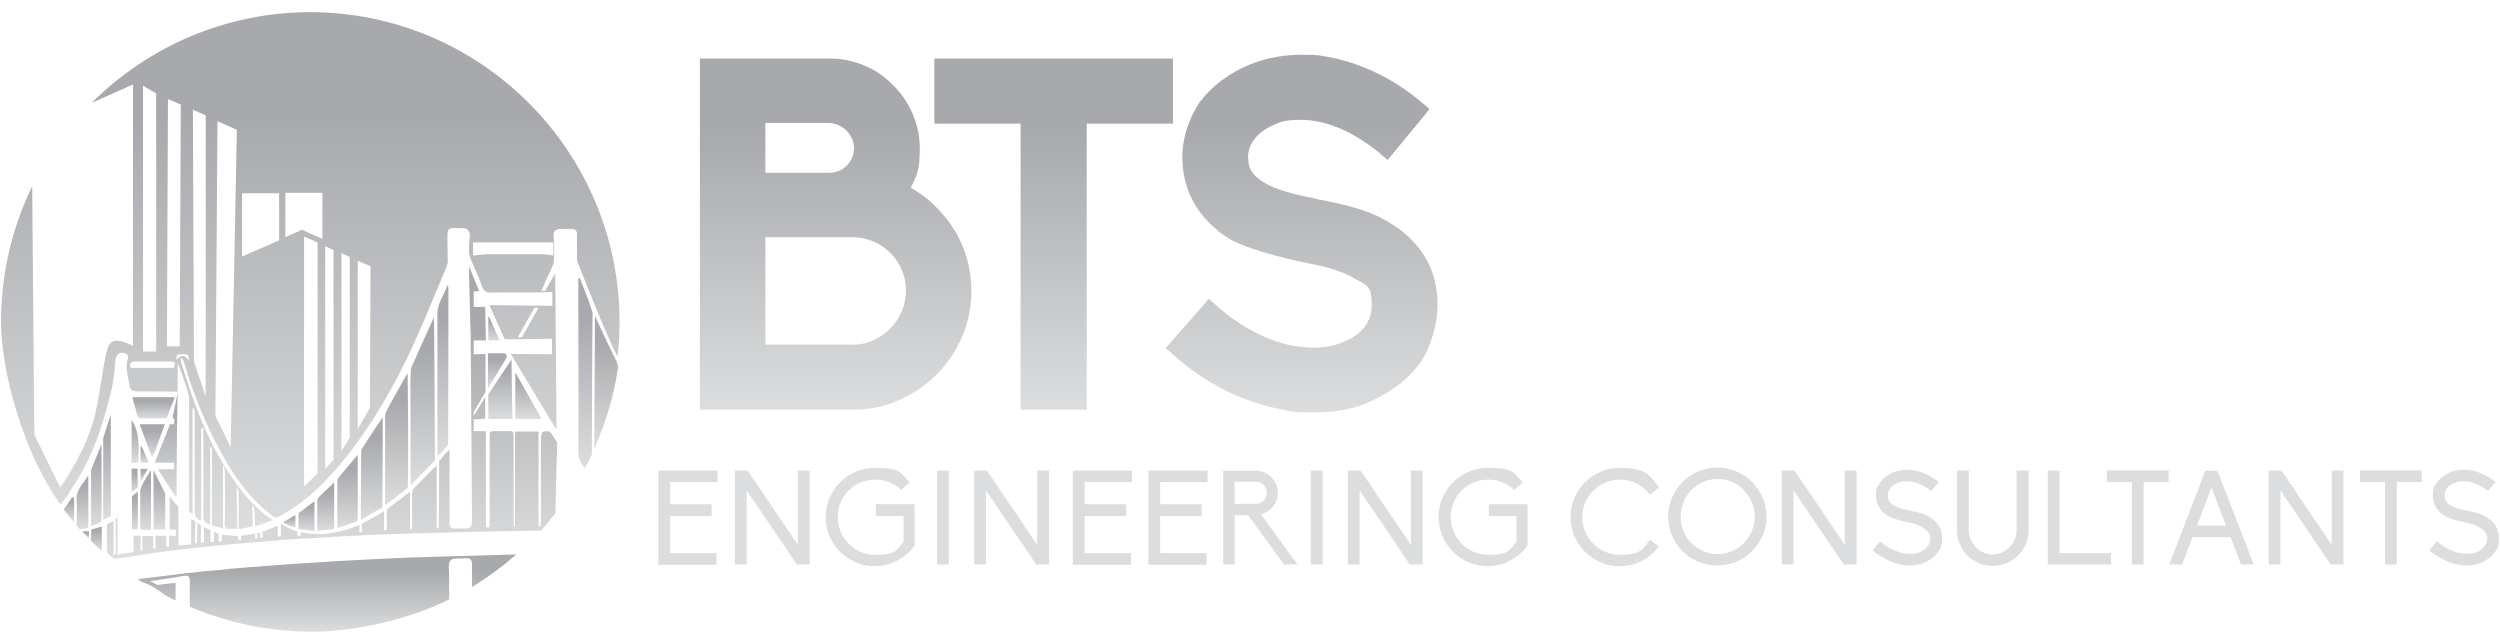 <svg xmlns="http://www.w3.org/2000/svg" xmlns:xlink="http://www.w3.org/1999/xlink" id="Layer_1" viewBox="0 0 721.9 186.1"><defs><style>      .st0 {        fill: url(#New_Gradient_Swatch_121);      }      .st1 {        fill: url(#New_Gradient_Swatch_123);      }      .st2 {        fill: url(#New_Gradient_Swatch_126);      }      .st3 {        fill: url(#New_Gradient_Swatch_128);      }      .st4 {        fill: url(#New_Gradient_Swatch_125);      }      .st5 {        fill: url(#New_Gradient_Swatch_120);      }      .st6 {        fill: url(#New_Gradient_Swatch_129);      }      .st7 {        fill: url(#New_Gradient_Swatch_122);      }      .st8 {        fill: url(#New_Gradient_Swatch_124);      }      .st9 {        fill: url(#New_Gradient_Swatch_127);      }      .st10 {        fill: url(#New_Gradient_Swatch_130);      }      .st11 {        fill: url(#New_Gradient_Swatch_133);      }      .st12 {        fill: url(#New_Gradient_Swatch_134);      }      .st13 {        fill: url(#New_Gradient_Swatch_131);      }      .st14 {        fill: url(#New_Gradient_Swatch_132);      }      .st15 {        fill: url(#New_Gradient_Swatch_135);      }      .st16 {        fill: url(#New_Gradient_Swatch_117);      }      .st17 {        fill: url(#New_Gradient_Swatch_115);      }      .st18 {        fill: url(#New_Gradient_Swatch_116);      }      .st19 {        fill: url(#New_Gradient_Swatch_113);      }      .st20 {        fill: url(#New_Gradient_Swatch_111);      }      .st21 {        fill: url(#New_Gradient_Swatch_112);      }      .st22 {        fill: url(#New_Gradient_Swatch_110);      }      .st23 {        fill: url(#New_Gradient_Swatch_114);      }      .st24 {        fill: url(#New_Gradient_Swatch_118);      }      .st25 {        fill: url(#New_Gradient_Swatch_119);      }      .st26 {        fill: #dcddde;      }      .st27 {        fill: url(#New_Gradient_Swatch_15);      }      .st28 {        fill: url(#New_Gradient_Swatch_13);      }      .st29 {        fill: url(#New_Gradient_Swatch_11);      }      .st30 {        fill: url(#New_Gradient_Swatch_14);      }      .st31 {        fill: url(#New_Gradient_Swatch_12);      }      .st32 {        fill: url(#New_Gradient_Swatch_17);      }      .st33 {        fill: url(#New_Gradient_Swatch_18);      }      .st34 {        fill: url(#New_Gradient_Swatch_19);      }      .st35 {        fill: url(#New_Gradient_Swatch_16);      }      .st36 {        fill: url(#New_Gradient_Swatch_1);      }    </style><linearGradient id="New_Gradient_Swatch_1" data-name="New Gradient Swatch 1" x1="94" y1="153.4" x2="94" y2="139.3" gradientUnits="userSpaceOnUse"><stop offset="0" stop-color="#dcddde"></stop><stop offset=".8" stop-color="#a7a9ac"></stop></linearGradient><linearGradient id="New_Gradient_Swatch_11" data-name="New Gradient Swatch 1" x1="122" y1="140.1" x2="122" y2="91.6" xlink:href="#New_Gradient_Swatch_1"></linearGradient><linearGradient id="New_Gradient_Swatch_12" data-name="New Gradient Swatch 1" x1="144.5" y1="121" x2="144.5" y2="103.8" xlink:href="#New_Gradient_Swatch_1"></linearGradient><linearGradient id="New_Gradient_Swatch_13" data-name="New Gradient Swatch 1" x1="143.6" y1="112.1" x2="143.6" y2="101.9" xlink:href="#New_Gradient_Swatch_1"></linearGradient><linearGradient id="New_Gradient_Swatch_14" data-name="New Gradient Swatch 1" x1="142.7" y1="98.4" x2="142.7" y2="91.5" xlink:href="#New_Gradient_Swatch_1"></linearGradient><linearGradient id="New_Gradient_Swatch_15" data-name="New Gradient Swatch 1" x1="100.3" y1="152.6" x2="100.3" y2="131.3" xlink:href="#New_Gradient_Swatch_1"></linearGradient><linearGradient id="New_Gradient_Swatch_16" data-name="New Gradient Swatch 1" x1="114.5" y1="145.9" x2="114.5" y2="107.9" xlink:href="#New_Gradient_Swatch_1"></linearGradient><linearGradient id="New_Gradient_Swatch_17" data-name="New Gradient Swatch 1" x1="107.3" y1="150.2" x2="107.3" y2="120.5" xlink:href="#New_Gradient_Swatch_1"></linearGradient><linearGradient id="New_Gradient_Swatch_18" data-name="New Gradient Swatch 1" x1="127.9" y1="131.7" x2="127.9" y2="82.3" xlink:href="#New_Gradient_Swatch_1"></linearGradient><linearGradient id="New_Gradient_Swatch_19" data-name="New Gradient Swatch 1" x1="23.8" y1="152.8" x2="23.8" y2="137.1" xlink:href="#New_Gradient_Swatch_1"></linearGradient><linearGradient id="New_Gradient_Swatch_110" data-name="New Gradient Swatch 1" x1="19.9" y1="150.7" x2="19.9" y2="143.5" xlink:href="#New_Gradient_Swatch_1"></linearGradient><linearGradient id="New_Gradient_Swatch_111" data-name="New Gradient Swatch 1" x1="44.4" y1="120.8" x2="44.4" y2="114.6" xlink:href="#New_Gradient_Swatch_1"></linearGradient><linearGradient id="New_Gradient_Swatch_112" data-name="New Gradient Swatch 1" x1="89.8" y1="153" x2="89.8" y2="3.5" xlink:href="#New_Gradient_Swatch_1"></linearGradient><linearGradient id="New_Gradient_Swatch_113" data-name="New Gradient Swatch 1" x1="152.6" y1="121" x2="152.6" y2="107.5" xlink:href="#New_Gradient_Swatch_1"></linearGradient><linearGradient id="New_Gradient_Swatch_114" data-name="New Gradient Swatch 1" x1="27.9" y1="159.1" x2="27.9" y2="151.9" xlink:href="#New_Gradient_Swatch_1"></linearGradient><linearGradient id="New_Gradient_Swatch_115" data-name="New Gradient Swatch 1" x1="24.7" y1="155.5" x2="24.7" y2="153.4" xlink:href="#New_Gradient_Swatch_1"></linearGradient><linearGradient id="New_Gradient_Swatch_116" data-name="New Gradient Swatch 1" x1="47.9" y1="143.7" x2="47.9" y2="113.5" xlink:href="#New_Gradient_Swatch_1"></linearGradient><linearGradient id="New_Gradient_Swatch_117" data-name="New Gradient Swatch 1" x1="94.4" y1="182.6" x2="94.4" y2="160.2" xlink:href="#New_Gradient_Swatch_1"></linearGradient><linearGradient id="New_Gradient_Swatch_118" data-name="New Gradient Swatch 1" x1="30.9" y1="150.1" x2="30.9" y2="119.8" xlink:href="#New_Gradient_Swatch_1"></linearGradient><linearGradient id="New_Gradient_Swatch_119" data-name="New Gradient Swatch 1" x1="27.8" y1="151.9" x2="27.8" y2="128.2" xlink:href="#New_Gradient_Swatch_1"></linearGradient><linearGradient id="New_Gradient_Swatch_120" data-name="New Gradient Swatch 1" x1="39" y1="133.6" x2="39" y2="121.2" xlink:href="#New_Gradient_Swatch_1"></linearGradient><linearGradient id="New_Gradient_Swatch_121" data-name="New Gradient Swatch 1" x1="95.4" y1="161.4" x2="95.4" y2="77" xlink:href="#New_Gradient_Swatch_1"></linearGradient><linearGradient id="New_Gradient_Swatch_122" data-name="New Gradient Swatch 1" x1="38.9" y1="142.1" x2="38.9" y2="135.3" xlink:href="#New_Gradient_Swatch_1"></linearGradient><linearGradient id="New_Gradient_Swatch_123" data-name="New Gradient Swatch 1" x1="88.4" y1="153.4" x2="88.4" y2="144.8" xlink:href="#New_Gradient_Swatch_1"></linearGradient><linearGradient id="New_Gradient_Swatch_124" data-name="New Gradient Swatch 1" x1="169" y1="135.2" x2="169" y2="80.2" xlink:href="#New_Gradient_Swatch_1"></linearGradient><linearGradient id="New_Gradient_Swatch_125" data-name="New Gradient Swatch 1" x1="175" y1="129.6" x2="175" y2="91.2" xlink:href="#New_Gradient_Swatch_1"></linearGradient><linearGradient id="New_Gradient_Swatch_126" data-name="New Gradient Swatch 1" x1="41.6" y1="139" x2="41.6" y2="135.4" xlink:href="#New_Gradient_Swatch_1"></linearGradient><linearGradient id="New_Gradient_Swatch_127" data-name="New Gradient Swatch 1" x1="42" y1="153" x2="42" y2="135.6" xlink:href="#New_Gradient_Swatch_1"></linearGradient><linearGradient id="New_Gradient_Swatch_128" data-name="New Gradient Swatch 1" x1="83.5" y1="152.4" x2="83.5" y2="148.7" xlink:href="#New_Gradient_Swatch_1"></linearGradient><linearGradient id="New_Gradient_Swatch_129" data-name="New Gradient Swatch 1" x1="38.9" y1="152.9" x2="38.9" y2="141.9" xlink:href="#New_Gradient_Swatch_1"></linearGradient><linearGradient id="New_Gradient_Swatch_130" data-name="New Gradient Swatch 1" x1="46" y1="152.9" x2="46" y2="135.7" xlink:href="#New_Gradient_Swatch_1"></linearGradient><linearGradient id="New_Gradient_Swatch_131" data-name="New Gradient Swatch 1" x1="41.7" y1="133.6" x2="41.7" y2="128.9" xlink:href="#New_Gradient_Swatch_1"></linearGradient><linearGradient id="New_Gradient_Swatch_132" data-name="New Gradient Swatch 1" x1="44" y1="132" x2="44" y2="122.5" xlink:href="#New_Gradient_Swatch_1"></linearGradient><linearGradient id="New_Gradient_Swatch_133" data-name="New Gradient Swatch 1" x1="241.3" y1="118.3" x2="241.3" y2="16.9" xlink:href="#New_Gradient_Swatch_1"></linearGradient><linearGradient id="New_Gradient_Swatch_134" data-name="New Gradient Swatch 1" x1="304.2" y1="118.3" x2="304.2" y2="16.9" xlink:href="#New_Gradient_Swatch_1"></linearGradient><linearGradient id="New_Gradient_Swatch_135" data-name="New Gradient Swatch 1" x1="375.8" y1="119.1" x2="375.8" y2="15.8" xlink:href="#New_Gradient_Swatch_1"></linearGradient></defs><g><path class="st36" d="M96.5,152.8v-13.5c-1.7,1.6-3.1,2.9-4.5,4.3-.2.2-.4.6-.4.9,0,2.9,0,5.7,0,8.8,1.7-.2,3.3-.4,5-.5Z"></path><path class="st29" d="M125.6,133s-.2-41.3-.3-41.4c-.9,1.9-6.6,14.7-6.6,14.7,0,0-.2,2.5-.2,4.1.1,9.2,0,28.9.1,29.7,2-2,6.9-7.1,6.9-7.1Z"></path><path class="st31" d="M140.9,121h7.1c-.2-5.5-.3-17.2-.3-17.2l-6.7,10.1s0,4.7,0,7.1Z"></path><path class="st28" d="M146.1,103.6c.2-.3.3-.9.1-1.2-.1-.3-.7-.4-1.1-.4-1.4,0-4.2,0-4.2,0v10.1c0,0,2-3.3,2.9-4.7.8-1.3,1.6-2.5,2.3-3.8Z"></path><path class="st30" d="M141.3,91.5c0,0-.2,0-.3,0v6.8h3.3c-1.1-2.4-2.1-4.6-3.1-6.9Z"></path><path class="st27" d="M103,150.6c.2,0,.3-.5.3-.8,0-6,0-18.5,0-18.5,0,0-3.9,4.6-5.6,6.7-.2.2-.3.6-.3.8,0,4.4,0,8.9,0,13.7,2.1-.7,3.9-1.3,5.7-2Z"></path><path class="st35" d="M117.6,107.9c-.6,1-1.2,2-1.7,3-1.3,2.3-2.6,4.6-3.9,7-.3.5-.8,1.8-.8,1.8v26.2s4.5-3.4,6.5-5c.2-.1.2-22.2,0-33Z"></path><path class="st32" d="M110.4,146.6s.2-25.2.1-26.1c-1.8,2.6-6.2,9.4-6.2,9.4,0,0-.1,13-.1,18.3,0,.5,0,1,0,1.9,2.2-1.3,6.3-3.6,6.3-3.6Z"></path><path class="st33" d="M126.4,131.7c1.3-1.1,3-3.3,3-3.3,0,0,.1-30.8.1-44.7,0-.4,0-.9-.3-1.4-.9,2.8-2.9,5.2-2.9,8.3,0,12.8,0,25.5,0,38.3,0,.8,0,1.6,0,2.8Z"></path><path class="st34" d="M25.5,152.3v-15.1c-1.3,2.4-3.6,4.1-3.4,7.2.2,2.4,0,4.7,0,7.3.3.4.7.8,1,1.2.8-.2,1.6-.3,2.4-.5Z"></path><path class="st22" d="M20.9,143.5c-.1.2-1.6,2.3-2.5,3.6,1,1.3,1.9,2.5,3,3.7v-7c-.1,0-.3-.2-.4-.3Z"></path><path class="st20" d="M38.2,114.6c.5,1.8.9,3.4,1.3,5,.2,1,.7,1.2,1.7,1.2,2.3,0,4.6,0,6.9,0,.4-1,1.6-4.2,2.4-6.1-.4,0-8.4,0-12.4,0Z"></path><path class="st21" d="M89.8,3.5c-24.7,0-47.1,10-63.3,26.2l11.9-5.3v75.5c0,0-5.6-3.3-7-.1-1.4,3.1-1.6,8.7-3.8,19.3-2.3,10.7-10.2,21.7-10.2,21.7l-7.5-15.3-.6-71.7C3.5,65.7.3,79,.3,93s6.4,37.9,17.2,52.7c.7-.9,1.7-2.1,1.9-2.5,1.5-2.6,3.3-5,4.7-7.7,3.8-7.2,6.2-15,8.1-22.9.6-2.7.9-5.6,1.1-8.4.1-1.9,1.4-2.9,3.2-2,.3.1.6.8.5,1.1-1,2.7,0,5.3.4,8,.2,1.4.9,1.7,2.2,1.7,3.5,0,11.7.1,11.7.1,0,0,0-6.1,0-8.2,1.1,2.5,1.9,5,2.7,7.4.3,1,.6,2,.6,3,0,10.4,0,32.5,0,32.5l1,.6s0-20.4,0-30.4c.2,0,.3,0,.5,0,0,.5.1,1,.1,1.4,0,9.4,0,18.8,0,28.2,0,1.3.5,2.4,1.9,2.7,0-8.8,0-26.7,0-26.7h.6c0,0,.1,17.6,0,25.5,0,1.6.7,2.1,2,2.3,0-7.4,0-15,0-22.2h.5v22.5c1.2.3,2.1.6,3.2.9v-18.3l.5.9s.2,11.5,0,16.1c0,1.1.4,1.5,1.4,1.4.7,0,1.4,0,2.2,0,0-3.8-.2-12.2-.2-12.2l.6,1.3v11c1.6-.3,2.8-.5,4.1-.8,0-1.8-.2-6.1-.2-6.1l.6.9s.2,3.4.3,5.2c1.7-.6,3.2-1.1,5-1.8-4.8-3.3-8.3-7.3-11.3-11.7-4.1-5.9-7.4-12.3-10-19-1.9-4.7-3.4-9.6-5-14.5-.2-.5-.1-1-.2-1.5h.4c.2.5.5,1,.7,1.6,2.6,8.9,6.1,17.5,10.6,25.7,3.8,6.9,8.3,13.3,14.7,18.1.9.7,1.4.6,2.3.1,6.3-3.4,11.5-8.2,16.2-13.6,8.3-9.6,14.8-20.4,20.3-31.7,4.1-8.4,7.5-17.2,11.2-25.8.4-.8.7-1.7.7-2.6,0-1.7-.1-3.5-.1-5.2,0-4.6-.3-4.3,4.2-4.2,2.9-.2,2.2,3,2.2,3,0,0-.4,3.8,0,4.9,1.1,3.3,2.4,5.4,3.5,8.7.5,1.5,1.2,2,2.8,2,5.9-.2,11.8.1,17.6-.2v4l-18.2-.2s3,6.6,4.4,9.8c0,.2,13.7-.1,13.7-.1v4.5c.1,0-11.9-.1-11.9-.1,0,0,13,21.8,13.2,21.8,0-.4-.3-41-.4-44.9-.1,0-2.9,4.9-2.9,4.9h-1.1c0,0,3.6-8,3.6-8,0,0,.3-5.7,0-7.1-.3-1.8.2-2.8,2.1-2.8,1,0,2,0,3.1,0,1,0,1.5.6,1.5,1.5,0,1.7,0,7.6,0,7.6,0,0,6.3,16.3,10,24.2.6,1.2,1.1,2.4,1.7,3.6.4-3.3.6-6.6.6-10,0-49.4-40.1-89.5-89.5-89.5ZM48.5,28.6l3.7,1.6-.3,69.8h-3.7l.3-71.5ZM45.1,27v74.5s-3.8,0-3.8,0V24.7c-.1,0,3.8,2.3,3.8,2.3ZM50.2,106.2h-12.5c-.3-1.2-.1-1.8,1.3-1.8,3.3,0,6.6,0,10,0,1.6,0,1.7.2,1.2,1.8ZM50.8,103.9c.2-.8.3-1.5.4-1.5,1-.1,2-.2,2.9,0,.3,0,.4,1.2.6,1.9-1.5-1.9-1.9-2-3.9-.4ZM59.4,114.5l-3.4-10.1-.3-72.7,3.7,1.6v81.1ZM66.7,129.3l-4.5-9.2.6-85.1,5.6,2.5-1.8,91.9ZM80.6,69.4l-10.7,4.7v-18.3h10.7v13.6ZM91.7,136.7l-3.9,3.8v-72.2l3.9,1.7v66.6ZM93.1,69l-5.8-2.6h0c0,0-.1,0-.1,0h-.1s0,0,0,0l-4.7,2.1v-12.8h10.7v13.3ZM96.3,132.8l-2.4,2.6v-64.3l2.4,1.1v60.7ZM101,126.4l-2.4,3.8v-57.1l2.4,1.1v52.2ZM106.8,117.8l-3.5,6.1v-48.6l3.7,1.6-.2,40.9ZM150.8,97.4h-1.3c0,0,4.8-8.5,4.8-8.5h1.2l-4.8,8.5ZM159.9,73.8c-1.5-.2-2.8-.4-4.1-.4-5,0-9.9,0-14.9,0-1.4,0-2.8.3-4.3.4v-3.8h23.2v3.8Z"></path><polygon class="st19" points="156.4 121 148.8 107.5 148.8 121 156.4 121"></polygon><path class="st23" d="M26.4,152.8l-.2,3.3s2.1,2.1,3.2,3.1c0-3,0-7.2,0-7.2l-3,.9Z"></path><path class="st17" d="M23.8,153.5c.6.7,1.3,1.4,1.9,2v-2.1c-.8,0-1.4,0-1.9,0Z"></path><path class="st18" d="M50.3,120.8v1.7h-1.2c-1.2,2.9-4.4,11.1-4.4,11.1h5.6c0,0,0,1.9,0,1.9h-4.7s5.2,8.3,5.4,8.2c0-1.6,0-4,0-5.6,0-2.4.2-23.5.3-24.6l-1.5,7.3c.2,0,.4,0,.6,0Z"></path><path class="st16" d="M65.4,164.4c-8.2.6-16.4,1.7-24.5,2.7-.4,0-.7.1-1.1.2.5.3,1,.6,1.5.9,3.5,1,6,3.9,9.4,5.2,0-2.1,0-3.1,0-5.1-1.1.1-5.3.6-5.3.6l-2-1.1s8.2-1.2,9.6-1.5c1.4-.3,1.8.2,1.8,1.6,0,2.4,0,4.9,0,7.3,10.8,4.6,22.7,7.2,35.2,7.2s27.7-3.4,39.7-9.3c0-2.3,0-4.6,0-6.9,0-1.5-.4-3.6.4-4.4.8-.8,2.9-.4,4.4-.6,1.3-.1,1.8.4,1.8,1.8,0,2.2,0,4.3,0,6.5,4.6-2.8,8.8-5.9,12.8-9.4-16.5.5-28.3.7-40,1.3-14.5.7-29.1,1.7-43.6,2.9Z"></path><path class="st24" d="M32,119.8c-.1,0-2.2,6.7-2.2,6.7v23.6s2.2-1.1,2.2-1.1c0,0,0-28.7,0-29.2Z"></path><path class="st25" d="M26.3,135.5s0,11.9,0,16.4c2.1-.6,2.7-.8,3-1.7.1-.5,0-22,0-22l-2.9,7.3Z"></path><path class="st5" d="M38,121.2v12.4h1.9c.2-4.2.6-8.5-1.9-12.4Z"></path><path class="st0" d="M80.2,156c12.2-.8,24.4-1.5,36.6-1.9,13.1-.4,26.2-.7,39.4-.9,1.5-1.6,2.9-3.3,4.2-5,0-4.4.4-17.7.5-20.4,0-.2-1.1-1.6-1.4-2.2-.6-1.3-1.8-1.2-2.7-.9-.4.1-.6,1.3-.6,2,0,7.9,0,15.9,0,23.8,0,.5-.1,1-.2,1.5-.2,0-.4,0-.5,0v-27.4h-6.8v27.5h-.4c0-.5,0-17.8,0-25.9,0-1.1,0-1.8-1.2-1.7-1.6,0-3.1,0-4.3,0-1.5-.1-1.4.5-1.4,1.8,0,8.2,0,26,0,26h-1.1v-27.8h-3.5c0,.1,0-3.4,0-3.4l3.3-.2v-6.3c.1,0-3.3,5.5-3.3,5.5v-1.2s3.4-5.7,3.4-5.7v-11c0,0-3.4.1-3.4.1v-4c0,0,3.5,0,3.5,0l-.2-9.7h-3.3c0,0,0-4.5,0-4.5h1.6c0,0-2.1-5-2.9-7.1-.2,1.5.3,14.9.4,19.5,0,3.5.4,46.6.4,53.7,0,2.1-.4,2.4-2.5,2.4-.7,0-1.4,0-2.1,0-1.4.2-2-.3-1.9-1.8,0-6.5,0-13,0-19.5,0-.4,0-.9,0-1.4-1.4,1.1-3,3.3-3,3.3,0,0,0,12.8-.1,17.9,0,.5,0,1-.1,1.5-.2,0-.4,0-.5,0v-18.2c-.6.5-6.8,6.8-6.8,6.8,0,0-.3.8-.3,1.2,0,3,0,5.9,0,8.9,0,.5,0,1-.1,1.5-.2,0-.3,0-.5,0v-10.8c-2,1.5-6.7,5.1-6.7,5.1,0,0,0,4.6,0,6-.2,0-.5,0-.8,0v-5.5c-1.5.9-2.6,1.6-3.8,2.2-.8.4-2.6,1.4-2.6,1.4v2.5c0,0-.7,0-.7,0,0,0,0-1.3,0-2.1-5.5,2.2-11.2,3.5-17,2,0,.2,0,1.1,0,1.1h-.9v-1.2c0,0-3.6-1.1-4.8-2.5,0,1.7,0,3.9,0,3.9,0,0-.7,0-.9,0,0-.9,0-3.1,0-3.1l-4.4,1.8v1.7c0,0-.7,0-.7,0v-1.5c0,0-.8.2-.8.2v1.5s-.6,0-.6,0v-1.4c0,0-4.1.6-4.1.6v1.2h-.9c0,0,0-1.1,0-1.1l-4.6-.4v2s-1,0-1,0v-2.2c0,0-1.3-.7-1.3-.7v3c0,0-1,0-1,0v-3.4c0,0-1.9-.9-1.9-.9v4.5c0,0-.9,0-.9,0v-5s-1-.8-1-.8c0,0-.1,6-.1,6h-.6c0,0,.1-6.4.1-6.4l-1.2-.6v7.3s-3.7.3-3.7.3v-11.3c-.1,0-1.5-1.3-2.5-2.9v9.6c.7,0,1.2,0,1.8,0v1.8h-2v3.2h-.8c0,.1,0-3.2,0-3.2h-3.1s0,3.7,0,3.7h-.7c0,0,0-3.6,0-3.6h-3.1c0,0,0,4.2,0,4.2h-.5c0,0,0-4.3,0-4.3,0,0-1.2,0-2,0v4.7c-1.6.3-3,.5-4.7.8v-10.6c-.2,0-.4,0-.5,0,0,1.8,0,3.6,0,5.3,0,1.7.1,3.5,0,5.2-.2,0-.4,0-.6,0v-9.7l-1.9,1s0,4.6,0,5.9c0,.8,0,1.6,0,2.3.7.6,1.4,1.2,2.1,1.8,6-.9,12.1-1.9,18.1-2.6,10-1.2,20-2.1,30-2.8Z"></path><polygon class="st7" points="39.7 135.3 38 135.3 38 142.1 39.8 140.7 39.7 135.3"></polygon><path class="st1" d="M90.7,144.8c-1.5,1.1-4.5,3.4-4.5,3.4,0,0,0,3.4,0,4.6,1.6.2,3.1.4,4.6.6v-8.6Z"></path><path class="st8" d="M171,90s-.7-2.1-1-3.1c-.8-2.2-1.7-4.4-2.6-6.6-.1,0-.3,0-.4,0,0,1.7,0,3.4,0,5.1,0,15.1.1,30.3,0,45.4,0,2,.9,3.2,1.9,4.4.7-1.3,1.4-2.7,2-4,0-15.2.2-41.2.2-41.2Z"></path><path class="st4" d="M177.5,103.3c-1.8-3.6-5.7-12.1-5.7-12.1,0,0-.1,23.3-.2,38.4,3.3-7.4,5.7-15.4,6.9-23.7-.2-.9-.5-1.8-1-2.6Z"></path><path class="st2" d="M40.6,139c.6-.7,1.4-2.7,2.1-3.6h-2.1c0,.9,0,2.4,0,3.6Z"></path><path class="st9" d="M41.3,139.5c-.3.7-.7,1.4-.8,2.2,0,3.1,0,6.2,0,9.4,0,2,0,2,2,1.9.3,0,.6,0,1.1,0v-17.3c-.7,1.1-1.8,2.9-2.3,3.8Z"></path><path class="st3" d="M85.3,148.7c-1.3.8-2.2,1.3-3.6,2.1,1.3.8,2.2,1.2,3.6,1.5v-3.7Z"></path><path class="st6" d="M38.1,152.9s1.1,0,1.7,0c0-3.6,0-11,0-11l-1.7,1.4v9.5Z"></path><polygon class="st10" points="44.4 152.9 47.7 152.9 47.7 142.5 44.3 135.7 44.4 152.9"></polygon><path class="st13" d="M40.6,129v4.6h2.3c-.7-1.7-1.3-3.2-2-4.7-.1,0-.2,0-.3,0Z"></path><path class="st14" d="M44.7,130.5c.7-1.9,2.1-5.8,2.9-8h-7.3c1.2,3.2,2.3,6.2,3.6,9.5.4-.8.6-1.1.8-1.6Z"></path></g><g><path class="st11" d="M202.1,118.3V16.9h37.6c6.8,0,13.5,2.8,18.2,7.7,4.8,4.7,7.7,11.4,7.7,18.2s-1,8-2.6,11.4c2.7,1.6,5.3,3.4,7.4,5.7,6.5,6.4,10.1,14.9,10.1,24.1s-3.6,17.6-10.1,24.2c-3.1,3.1-6.8,5.7-11,7.4-4.1,1.9-8.5,2.7-13,2.7h-44.4ZM239.5,49.9c4,0,7.1-3.3,7.1-7.1s-3.1-7-7.1-7.3h-18.5v14.4h18.5ZM246.4,99.6c8.4-.3,15.2-7.3,15.2-15.7s-6.8-15.2-15.1-15.4h-25.5v31h25.3Z"></path><path class="st12" d="M294.7,118.3V35.7h-24.9v-18.8h68.9v18.8h-24.9v82.6h-19.1Z"></path><path class="st15" d="M369,118c-10.5-2.1-20.8-7.3-29.7-15.1l-2.7-2.4,12.5-14.2,2.7,2.4c6.5,5.7,13.8,9.5,20.9,11h.1c2.1.4,4.3.7,6.4.7,3.6,0,6.8-.7,9.5-2,3.4-1.4,7.4-4.6,7.4-10.4s-1.6-5.6-4.8-7.5c-4-2.4-9.4-3.7-13.2-4.4-1.7-.3-16.2-3.3-22.9-7-4.4-2.7-7.8-6.1-10.2-10.1-2.4-4.1-3.6-8.7-3.6-13.7s1.7-10.8,5-15.8c3.1-4.1,7.4-7.5,12.5-10,5.1-2.4,10.8-3.7,16.9-3.7s5,.3,7.5.6c9.4,1.7,18.6,6,26.8,12.8l2.7,2.3-12.1,14.7-2.7-2.3c-9.3-7.5-17.2-9.3-22.3-9.3s-6.3.7-8.8,1.9c-4,1.9-6.5,5.3-6.5,8.7s1.1,5.1,3.8,7c2.7,1.9,6.8,3.3,13.4,4.7.9.1,2,.4,3.1.7,6,1.1,14,2.8,19.5,6.1,4.8,2.6,8.5,6.1,11.1,10.2,2.6,4.1,3.8,9,3.8,14.1s-1.7,12.1-5.1,16.9c-3,4.1-7.4,7.7-13.2,10.5-5,2.6-10.5,3.7-17.5,3.7s-6.7-.4-10.3-1.1Z"></path></g><g><path class="st26" d="M190.1,135.9h17.1v3.3h-13.7v6.4h12v3.4h-12v10.7h13.4v3.4h-16.8v-27.1Z"></path><path class="st26" d="M215.6,141.6v21.4h-3.4v-27.1h3.7l14.5,21.4v-21.4h3.4v27.1h-3.7l-14.5-21.4Z"></path><path class="st26" d="M264.1,145.6v12c-2.7,3.6-7,5.9-11.5,5.9-7.8,0-14.2-6.4-14.2-14.2s6.4-14.2,14.2-14.2,7.4,1.5,10.1,4.2l-2.5,2.2c-2-2-4.7-3-7.5-3-6,0-10.8,4.8-10.8,10.8s4.8,10.9,10.8,10.9,6.1-1.3,8.2-3.7v-7.5h-8v-3.4h11.3Z"></path><path class="st26" d="M270.6,135.9h3.4v27.1h-3.4v-27.1Z"></path><path class="st26" d="M284.7,141.6v21.4h-3.4v-27.1h3.7l14.5,21.4v-21.4h3.4v27.1h-3.7l-14.5-21.4Z"></path><path class="st26" d="M309.8,135.9h17.1v3.3h-13.7v6.4h12v3.4h-12v10.7h13.4v3.4h-16.8v-27.1Z"></path><path class="st26" d="M331.6,135.9h17.1v3.3h-13.7v6.4h12v3.4h-12v10.7h13.4v3.4h-16.8v-27.1Z"></path><path class="st26" d="M374.7,163h-3.9l-10.4-14.2h-3.9v14.2h-3.3v-27.1h9.4c1.7,0,3.3.7,4.5,1.9s1.9,2.8,1.9,4.5c0,3-2.1,5.5-4.9,6.2l10.5,14.4ZM356.5,145.5h6.1c1.8,0,3.2-1.4,3.2-3.2s-1.4-3.2-3.2-3.2h-6.1v6.3Z"></path><path class="st26" d="M378.5,135.9h3.4v27.1h-3.4v-27.1Z"></path><path class="st26" d="M392.6,141.6v21.4h-3.4v-27.1h3.7l14.5,21.4v-21.4h3.4v27.1h-3.7l-14.5-21.4Z"></path><path class="st26" d="M441.1,145.6v12c-2.7,3.6-7,5.9-11.5,5.9-7.8,0-14.2-6.4-14.2-14.2s6.4-14.2,14.2-14.2,7.4,1.5,10.1,4.2l-2.5,2.2c-2-2-4.7-3-7.5-3-6,0-10.8,4.8-10.8,10.8s4.8,10.9,10.8,10.9,6.1-1.3,8.2-3.7v-7.5h-8v-3.4h11.3Z"></path><path class="st26" d="M476.3,155.8l2.7,2c-2.7,3.6-6.9,5.7-11.3,5.7-7.8,0-14.2-6.4-14.2-14.2s6.4-14.2,14.2-14.2,8.6,2.1,11.4,5.7l-2.7,2c-2.1-2.8-5.2-4.3-8.6-4.3-6,0-10.9,4.8-10.9,10.8s4.8,10.9,10.9,10.9,6.6-1.6,8.6-4.3Z"></path><path class="st26" d="M510.1,149.2c0,7.8-6.4,14.1-14.2,14.1s-14.2-6.3-14.2-14.1,6.4-14.2,14.2-14.2,14.2,6.4,14.2,14.2ZM506.7,149.2c0-5.9-4.8-10.9-10.7-10.9s-10.7,4.9-10.7,10.9,4.8,10.8,10.7,10.8,10.7-4.9,10.7-10.8Z"></path><path class="st26" d="M517.9,141.6v21.4h-3.4v-27.1h3.7l14.5,21.4v-21.4h3.4v27.1h-3.7l-14.5-21.4Z"></path><path class="st26" d="M548.8,163c-2.8-.6-5.6-2-8.1-4.1l2.2-2.6c2,1.8,4.3,2.9,6.5,3.4,1.9.4,3.8.3,5.3-.4,1-.5,2.7-1.6,2.7-3.9s-3-3.9-6-4.5c-.3,0-4.5-.9-6.2-1.9-2.3-1.4-3.5-3.4-3.5-5.9s.5-2.7,1.3-3.9c.8-1.1,1.9-1.9,3.2-2.6,1.9-.9,4.2-1.2,6.4-.8,2.5.4,5,1.6,7.2,3.4l-2.2,2.6c-3.9-3.2-7.7-3.3-10-2.2-1.6.7-2.5,2.1-2.5,3.4,0,2.6,2.2,3.6,5.7,4.3,1.4.3,4.5.8,6.2,1.9,2.5,1.4,3.8,3.5,3.8,6.1s-.4,3-1.3,4.3c-.8,1.1-2,2-3.4,2.7-1.4.7-2.9,1-4.6,1s-1.8-.1-2.7-.3Z"></path><path class="st26" d="M585.8,135.9v17.2c0,5.7-4.6,10.3-10.4,10.3s-10.3-4.6-10.3-10.3v-17.2h3.4v17.2c0,3.8,3.1,7,6.9,7s6.9-3.2,6.9-7v-17.2h3.4Z"></path><path class="st26" d="M591.3,135.9h3.4v23.8h14.9v3.3h-18.3v-27.1Z"></path><path class="st26" d="M615.6,139.2h-7.2v-3.4h17.8v3.4h-7.2v23.8h-3.4v-23.8Z"></path><path class="st26" d="M644.2,155.1h-11.1l-3,7.9h-3.7l10.4-27.1h3.5l10.5,27.1h-3.7l-3-7.9ZM638.6,140.8l-4.2,11h8.4l-4.2-11Z"></path><path class="st26" d="M658.5,141.6v21.4h-3.4v-27.1h3.7l14.5,21.4v-21.4h3.4v27.1h-3.7l-14.5-21.4Z"></path><path class="st26" d="M688.7,139.2h-7.2v-3.4h17.8v3.4h-7.2v23.8h-3.4v-23.8Z"></path><path class="st26" d="M709.6,163c-2.8-.6-5.6-2-8.1-4.1l2.2-2.6c2,1.8,4.3,2.9,6.5,3.4,1.9.4,3.8.3,5.3-.4,1-.5,2.7-1.6,2.7-3.9s-3-3.9-6-4.5c-.3,0-4.5-.9-6.2-1.9-2.3-1.4-3.5-3.4-3.5-5.9s.5-2.7,1.3-3.9c.8-1.1,1.9-1.9,3.2-2.6,1.9-.9,4.2-1.2,6.4-.8,2.5.4,5,1.6,7.2,3.4l-2.2,2.6c-3.9-3.2-7.7-3.3-10-2.2-1.6.7-2.5,2.1-2.5,3.4,0,2.6,2.2,3.6,5.7,4.3,1.4.3,4.5.8,6.2,1.9,2.5,1.4,3.8,3.5,3.8,6.1s-.4,3-1.3,4.3c-.8,1.1-2,2-3.4,2.7-1.4.7-2.9,1-4.6,1s-1.8-.1-2.7-.3Z"></path></g></svg>